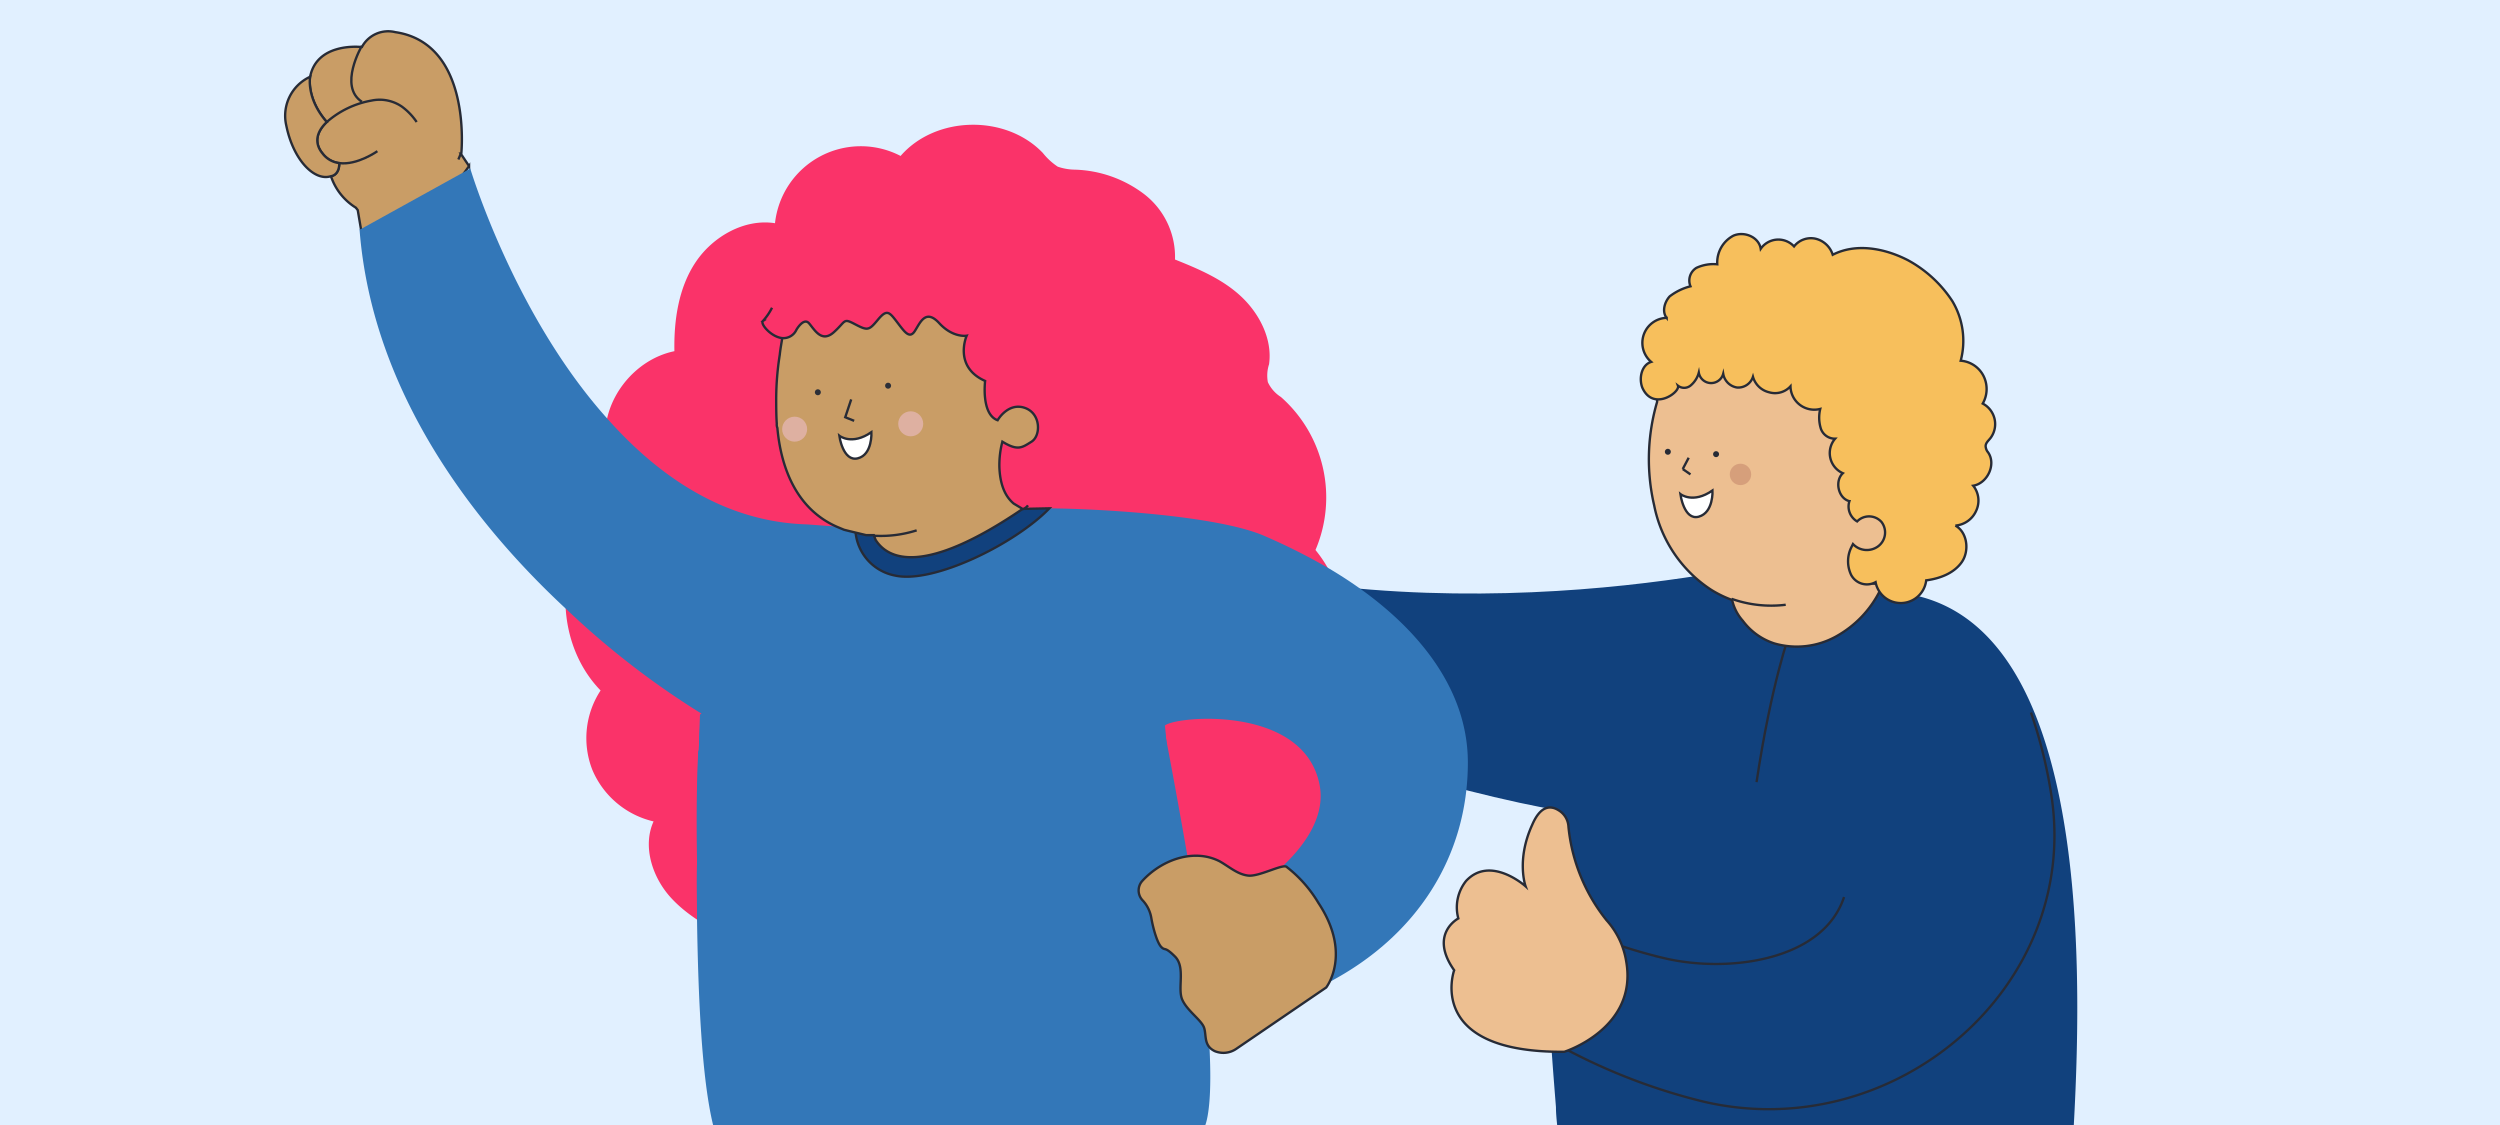 <svg id="Capa_1" data-name="Capa 1" xmlns="http://www.w3.org/2000/svg" viewBox="0 0 420 189"><defs><style>.cls-1{fill:#e1f0ff;}.cls-2,.cls-7{fill:#11417d;}.cls-3{fill:none;}.cls-11,.cls-14,.cls-3,.cls-4,.cls-7,.cls-9{stroke:#272b36;stroke-miterlimit:10;stroke-width:0.4px;}.cls-4{fill:#c99d66;}.cls-5{fill:#fa3369;}.cls-6{fill:#3377b8;}.cls-8{fill:#deb0a1;}.cls-9{fill:#fff;}.cls-10{fill:#2c2f38;}.cls-11{fill:#edbf91;}.cls-12{fill:#272b36;}.cls-13{fill:#d69f7b;}.cls-14{fill:#f7bf5c;}</style></defs><rect class="cls-1" width="420" height="189"/><path class="cls-2" d="M300.7,93.7s-57.4,14.9-109.5-2.2l-3.4,21s67.3,29.6,102.8,25.5S300.7,93.7,300.7,93.7Z"/><path class="cls-3" d="M59.8,34.9l.6.4"/><path class="cls-4" d="M59.8,34.9a9.9,9.9,0,0,1-4.2-5.3s1.4-.1,1.4-2.2a4.1,4.1,0,0,1-2.8-1.6c-1.5-1.8-1-3.7.7-5.3-3.5-4-2.8-7.6-2.8-7.6,1.1-5.5,7.7-5.1,8.6-5h.1a5,5,0,0,1,5.6-2.5c13,1.9,11.1,20.4,11.1,20.4h-.1l1.4,2.1A31.7,31.7,0,0,1,61,40.6l-.9-5.3Z"/><path class="cls-4" d="M57,27.4c0,2.1-1.4,2.2-1.4,2.2-2.7.9-6.3-2.6-7.5-8.5a7.2,7.2,0,0,1,4-8.2s-.7,3.6,2.8,7.6c-1.7,1.6-2.2,3.5-.7,5.3A4.1,4.1,0,0,0,57,27.4Z"/><path class="cls-3" d="M77.4,25.9h0c-.1.1-.2.5-.4.9"/><path class="cls-4" d="M54.9,20.5a15.5,15.5,0,0,1,7.5-3.6,6.6,6.6,0,0,1,5.1,1A10.4,10.4,0,0,1,70,20.5"/><path class="cls-4" d="M57,27.4c3,.4,6.4-2,6.4-2"/><path class="cls-4" d="M60.8,7.7s-4,6.8,0,9.4"/><path class="cls-5" d="M198.8,150.5c.3,1,1.8.8,2.8.4,5.4-2.5,16.1-.8,20.3-5.1s1.7-15.2-.3-20.8a4.8,4.8,0,0,1-.4-2,3.7,3.7,0,0,1,1-2.2c5.7-8.4,5.2-20.6-1.2-28.4a22.5,22.5,0,0,0-5.8-25.7,5.9,5.9,0,0,1-2.2-2.5,6.1,6.1,0,0,1,.2-3c.6-4.2-1.6-8.5-4.7-11.4s-7.1-4.6-11.1-6.2a13.3,13.3,0,0,0-5.2-11,20.2,20.2,0,0,0-11.7-4.1,9.2,9.2,0,0,1-2.8-.5,10.9,10.9,0,0,1-2.5-2.3c-6.2-6.5-18-6.3-23.9.5a14.5,14.5,0,0,0-21.1,11.3c-5.1-.8-10.4,2.2-13.3,6.5s-3.7,9.8-3.6,15c-6.8,1.4-12.1,8.2-11.6,15.1.2,3.5,1.6,7.3,0,10.4a12.8,12.8,0,0,1-2,2.6c-6.7,8.1-6.2,21.3,1.2,28.9a14.6,14.6,0,0,0-1.4,13.3,14.8,14.8,0,0,0,10.3,8.7c-1.9,4.2-.2,9.4,2.9,12.8s7.4,5.6,11.6,7.6Z"/><path class="cls-6" d="M202.5,189H119.8c-1.9-7.8-2.5-21.4-2.7-34.5,0-3.2-.1-6.4,0-9.5v-.2c0-7.2.1-13.8.2-18.3a.4.4,0,0,1,.1-.3c.1-3.9.2-6.2.2-6.2h.1c3.5-1.1,77.8,2,77.8,2s.3,1.4.4,2.1h0q2.1,11.1,3.6,19.8c.4,2.6.8,5.1,1.1,7.4s.3,2.2.5,3.3c1,7,1.6,12.6,1.9,17.2.1,1.5.2,3,.2,4.3h0C203.6,184,203,187.6,202.5,189Z"/><path class="cls-6" d="M223.1,95.4a102.6,102.6,0,0,0-11-5.5c-7.8-3.2-26.2-4.4-35.8-4.5h-4.7c-5.2.3-4.4-3.8-17.4-.4-2.8,2.5-6.8,3.4-10.5,3.5H141l-5.4-.4c-13.9-.4-25-8.1-33.6-17.8C86.3,52.8,79,28.3,79,28.3l-.5.3L60.6,38.5h-.2c2.1,27.6,19.5,49.7,34.7,63.8a139.6,139.6,0,0,0,22.6,17.5h.1c-.2,2-.3,4.1-.4,6.2a.4.4,0,0,0-.1.3c-.3,6.2-.3,12.4-.2,18.3v.2c0,3.4.1,6.6.2,9.7.6,12.8,1.6,22.2,1.6,22.2l44.7-8.1a85.6,85.6,0,0,0,25.8,3.9,82.6,82.6,0,0,0,12.5-.9H203a63.8,63.8,0,0,0,20.3-6.6c14.8-7.8,23.3-21.2,23.3-36.9C246.6,114.7,236.7,103.4,223.1,95.4Zm-22,59.1-2,.8a38.5,38.5,0,0,1-.6-4.7c-.2-1.8-.4-4-.7-6.4-.7-7.3-1.5-16.1-1.9-20.2h0c-.1-1.4-.2-2.1-.2-2.1,1.7-1.6,23.4-3.6,26,10,.9,4.7-1.8,9.5-6.3,13.7l-4.5,3.6A65.8,65.8,0,0,1,201.1,154.5Z"/><path class="cls-4" d="M204.9,144.7c1.6.9,3,2.2,4.8,2.4s5.6-1.9,6.4-1.5a21.7,21.7,0,0,1,5.4,6.1c5.7,8.6,1.3,14.2,1.3,14.2l-15.1,10.3a3.8,3.8,0,0,1-3.6.4c-1.9-.9-1.4-2.6-1.8-3.9s-2.9-2.9-3.7-4.8.6-5.4-1.2-7.2-1.6-.9-2.3-1.6-1.4-3.2-1.7-5a5.7,5.7,0,0,0-1.4-2.8,2.4,2.4,0,0,1-.1-3.3C195.2,144.4,200.6,142.5,204.9,144.7Z"/><path class="cls-7" d="M176.3,85.4c-5.8,6-19.5,12.7-25.9,11.3a8.2,8.2,0,0,1-6.7-8.1c3.7-.1,7.7-1,10.5-3.5,13-3.4,12.2.7,17.4.4Z"/><path class="cls-4" d="M171.8,53.1l-20.6-8.9-17.9,6.6-1.4,3.8-.5,2.3c-.1.7-.3,1.7-.4,2.7a48.6,48.6,0,0,0-.6,7.2c0,1.4,0,2.9.1,4.4a1.5,1.5,0,0,0,.1.7c.6,6.7,3.2,13.6,10,16.6l1.2.5.8.2,2.9.7h1.3l.3.8c2.1,3.3,8.1,6.1,24.7-5.2h.1c.1-.1.1-.4.2-.6a12.7,12.7,0,0,0,.3-2.8l2-3.6,2.6-5-2.9-19.4Z"/><circle class="cls-8" cx="153" cy="71.2" r="2.1"/><circle class="cls-8" cx="133.5" cy="72.1" r="2.1"/><polyline class="cls-3" points="143 67.1 142 70.1 143.5 70.7"/><path class="cls-9" d="M141,73.2s2.1,1.7,5.4-.6c0,0,.2,3.8-2.3,4.4S141,73.2,141,73.2Z"/><path class="cls-10" d="M137.4,66.4a.5.5,0,0,0,0-1,.5.5,0,1,0,0,1Z"/><path class="cls-10" d="M149.2,65.3a.5.5,0,1,0,0-1,.5.5,0,0,0,0,1Z"/><path class="cls-5" d="M158.3,33.4c-1.8-1.8-4.8-1.5-7.8-1.1-1.3.8-3.3,2.4-3.5,4.3,0,0-4.5.1-6.2,2.6s-3.4.3-5.4,2.9-6.5,11.4-7.2,11.9,1.3,2.7,3.2,2.9a2.4,2.4,0,0,0,2.4-1.4s1.1-2.2,2.1-1.1,2,3.5,4.2,1.5,1.6-2.3,3.6-1.3,2.2,1.1,3.8-.8,1.8-1.4,3.2.4,2,2.8,3,1.5,1.8-3.8,4.1-1.3,4.6,2.1,4.6,2.1-2.3,5.2,3.1,7.6c0,0-.7,5.6,2.1,6.6,0,0,1.7-3.1,4.5-2.1s2.7,4.8,1.2,5.7-2.3,1.6-4.9,0a15.6,15.6,0,0,0-.5,4.4c.1,2.1.6,4.5,2.4,6l1.5.9h.1a1.6,1.6,0,0,0,.8-.6,2.5,2.5,0,0,0,.7-2.1s1.1-1.8,2.3-3.4,2.2-2.7,2.9-2.8,1.9-5.1.6-8.4,5.4-6.3,4.1-11-1.8-4.1-.9-6.3a19.7,19.7,0,0,1,1.5-2.8,7.8,7.8,0,0,0,.7-3.3C175.4,42.1,165.2,41.7,158.3,33.4Z"/><path class="cls-3" d="M146.8,90a19.8,19.8,0,0,0,7.2-.9"/><path class="cls-3" d="M172.7,84.9a1.6,1.6,0,0,1-.8.6h-.1l-1.5-.9c-1.8-1.5-2.3-3.9-2.4-6a15.6,15.6,0,0,1,.5-4.4c2.6,1.6,3.3,1,4.9,0s1.6-4.8-1.2-5.7-4.5,2.1-4.5,2.1c-2.8-1-2.1-6.6-2.1-6.6-5.4-2.4-3.1-7.6-3.1-7.6s-2.3.4-4.6-2.1-3.2-.1-4.1,1.3-1.7.2-3-1.5-1.7-2.2-3.2-.4-1.7,1.9-3.8.8-1.5-.6-3.6,1.3-3.3-.5-4.2-1.5-2.1,1.1-2.1,1.1a2.4,2.4,0,0,1-2.4,1.4c-1.9-.2-3.8-2.5-3.2-2.9a10.2,10.2,0,0,0,1.5-2.2"/><path class="cls-2" d="M348.4,189H261.6c-.1-1-.2-2-.2-3-.9-11.3-1.8-22.7-1.3-34s2.4-22.8,6.8-33.2a38.8,38.8,0,0,1,4.6-8.5,40.4,40.4,0,0,1,4.8-5.4A44.6,44.6,0,0,1,288.9,97l-.5-.3a69.7,69.7,0,0,0,7.1-5c1.3-1.1,1.7,4.3,1.7,4.3s-2.2,8-1.7,8.9,4.1,1.3,6.6,1.5c-.8-.5-1.1-1.2.3-1.5,6.2-1.7,8.4.9,11.7-4.7.6-.1-5.1-1.5-4.5-1.9s7,1.1,8.6,1.2C350.6,102.1,350,159.9,348.4,189Z"/><path class="cls-7" d="M300.7,106.3s-3.1,8.4-5.6,25.1"/><path class="cls-11" d="M315.4,97.9a2.8,2.8,0,0,0,.4,1.2v.2a17.9,17.9,0,0,1-7.3,7.6,13.6,13.6,0,0,1-10.4,1.2,10.7,10.7,0,0,1-5.3-3.8,7.8,7.8,0,0,1-1.8-3.5h0a18.9,18.9,0,0,1-3.5-1.7,22,22,0,0,1-9.6-14.2,34.2,34.2,0,0,1,.5-17.4l-.3-4.5c.8-.1,1.2.1,1.8-.2s2.2-3.6,2.6-5c.8.6,3.8,4,4.6,3.4l-1.1-2.4c-.1,1.2,3.2,1.8,3.9,2.7s-2.6-.7-1.1-2.3c-1.7-8.2,3.4-4.7,5.7,0,.6,1.3,3.6-.3,4.5-1.4.2,1.8,5.8,3.1,7.5,3.7s5,5.8,6.3,4.5c-.7,1.8-5,9.8-3.4,11a3.8,3.8,0,0,0,1.5.9v.4a10,10,0,0,0-.5,3.4,4,4,0,0,0,1.4,3.1c.3.3.7.5.9.9s3.6-4.6,3.5-4.1,1.8,2.3,2.8,1.7-2.2,4.7-1.6,6.2a3.9,3.9,0,0,1-1.6,4.2c-1,.8-3.4.4-3.8-.8a3.5,3.5,0,0,0,.1,3.3,2.7,2.7,0,0,0,1.3,1.3,2.5,2.5,0,0,0,2.1.5h.1Z"/><path class="cls-3" d="M283.7,76.9l-1,1.9"/><path class="cls-3" d="M282.7,78.8l1.3.9"/><path class="cls-12" d="M280.2,76.4a.5.5,0,0,0,0-1,.5.5,0,1,0,0,1Z"/><path class="cls-12" d="M288.3,76.8a.5.5,0,1,0,0-1,.5.5,0,0,0,0,1Z"/><circle class="cls-13" cx="292.4" cy="79.7" r="1.8"/><path class="cls-3" d="M290.9,100.6a19.9,19.9,0,0,0,9.1,1"/><path class="cls-14" d="M311,92a5.3,5.3,0,0,0,0,4.6,3,3,0,0,0,4.1,1.2,4.3,4.3,0,0,0,8.5-.3c2.3-.3,4.7-1.2,6-3.1s.9-5-1.1-6.1a4.2,4.2,0,0,0,3.5-2.5,4,4,0,0,0-.5-4.2c2.4-.4,3.9-3.6,2.5-5.6a1.8,1.8,0,0,1-.4-.9c-.1-.6.4-1,.8-1.5a3.9,3.9,0,0,0-1.3-5.8,4.9,4.9,0,0,0,.1-4.7,4.7,4.7,0,0,0-3.8-2.5,13,13,0,0,0-1.4-10,20.7,20.7,0,0,0-7.5-6.9c-3.9-2-8.7-2.9-12.6-.9a4,4,0,0,0-2.9-2.7,3.6,3.6,0,0,0-3.6,1.3,3.6,3.6,0,0,0-5.6.4c-.3-2-2.8-3-4.6-2.2a5.1,5.1,0,0,0-2.7,4.8,6.8,6.8,0,0,0-3.5.6,2.5,2.5,0,0,0-1,3.1,9.5,9.5,0,0,0-3.5,1.7c-.9,1-1.3,2.6-.5,3.6a4.2,4.2,0,0,0-2.6,7.4c-1.6.5-2.1,2.7-1.5,4.3,1.8,4.1,6.4.8,6-.3a1.7,1.7,0,0,0,2.2-.1,4.2,4.2,0,0,0,1.3-2.1,2.1,2.1,0,0,0,4.1.2,2.8,2.8,0,0,0,2.3,2.3,2.6,2.6,0,0,0,2.7-1.8,3.7,3.7,0,0,0,2.7,2.6,3.5,3.5,0,0,0,3.6-1,4,4,0,0,0,5,3.8,6.2,6.2,0,0,0,.1,3.3,2.5,2.5,0,0,0,2.4,1.7,3.7,3.7,0,0,0,1.3,5.8c-1.4,1.3-.8,4.2,1.1,4.7a2.9,2.9,0,0,0,1.3,3.4,2.8,2.8,0,0,1,4.1.1,2.9,2.9,0,0,1-.6,4.1,3.2,3.2,0,0,1-4.2-.4Z"/><path class="cls-7" d="M309.8,150.7c-3.5,10.7-19.4,12.8-30.1,10.3a85.4,85.4,0,0,1-12.8-4.1l-8.7,16.6a99.8,99.8,0,0,0,28.1,11.6c32,7.4,63.4-19.3,58.3-51.7a80.4,80.4,0,0,0-3.4-13.7"/><path class="cls-11" d="M244.3,163s-5,13.9,18.5,13.7c0,0,12.4-3.9,10.4-15.2a13.5,13.5,0,0,0-3.3-6.9,29.8,29.8,0,0,1-6.4-15.7,3.4,3.4,0,0,0-1.7-2.8c-1.3-.8-3-.8-4.4,2.5-2.7,5.9-1.1,10.3-1.1,10.3s-5.9-5.3-10-.9a7.1,7.1,0,0,0-1.3,6.3S240,156.9,244.3,163Z"/><path class="cls-9" d="M282.3,83s2.1,1.7,5.4-.6c0,0,.2,3.7-2.3,4.4S282.3,83,282.3,83Z"/></svg>
